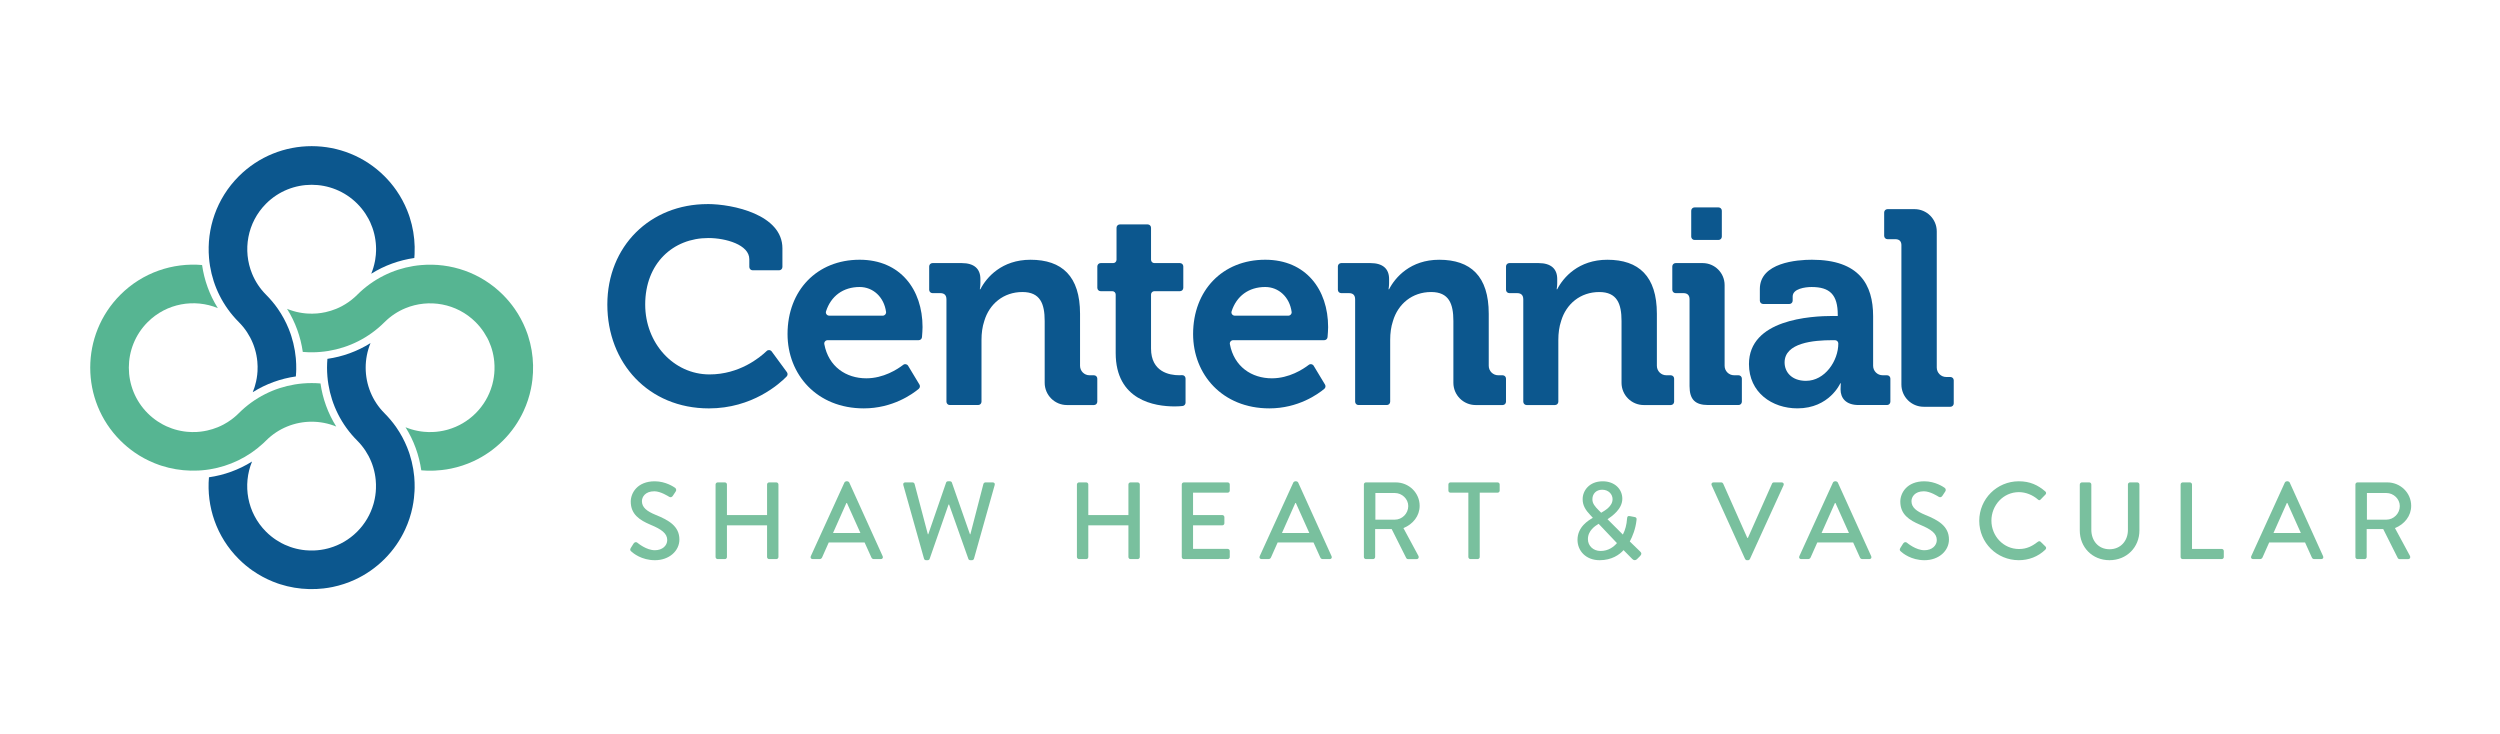 <svg width="1145" height="336" viewBox="0 0 1145 336" fill="none" xmlns="http://www.w3.org/2000/svg">
<path d="M288.877 251.003C289.326 250.347 289.732 249.595 290.181 248.939C290.631 248.283 291.331 248.084 291.884 248.541C292.186 248.792 296.049 252.005 299.918 252.005C303.383 252.005 305.594 249.897 305.594 247.34C305.594 244.325 302.985 242.423 298.017 240.367C292.894 238.207 288.884 235.546 288.884 229.723C288.884 225.809 291.899 220.436 299.874 220.436C304.894 220.436 308.66 223.045 309.161 223.399C309.559 223.649 309.965 224.35 309.464 225.109C309.058 225.713 308.609 226.413 308.203 227.018C307.805 227.674 307.149 227.969 306.449 227.519C306.103 227.32 302.587 225.006 299.675 225.006C295.459 225.006 293.999 227.666 293.999 229.524C293.999 232.384 296.211 234.146 300.375 235.848C306.198 238.207 311.166 240.971 311.166 247.089C311.166 252.308 306.501 256.575 299.97 256.575C293.845 256.575 289.982 253.362 289.179 252.61C288.729 252.204 288.375 251.858 288.877 251.003Z" fill="#79C09E"/>
<path d="M327.729 221.888C327.729 221.387 328.178 220.937 328.68 220.937H331.989C332.542 220.937 332.94 221.387 332.94 221.888V235.893H351.316V221.888C351.316 221.387 351.714 220.937 352.267 220.937H355.576C356.078 220.937 356.527 221.387 356.527 221.888V255.116C356.527 255.617 356.078 256.067 355.576 256.067H352.267C351.714 256.067 351.316 255.617 351.316 255.116V240.61H332.94V255.116C332.94 255.617 332.542 256.067 331.989 256.067H328.68C328.178 256.067 327.729 255.617 327.729 255.116V221.888Z" fill="#79C09E"/>
<path d="M371.335 254.762L386.748 220.981C386.895 220.679 387.352 220.428 387.603 220.428H388.104C388.355 220.428 388.805 220.679 388.959 220.981L404.269 254.762C404.571 255.418 404.173 256.067 403.414 256.067H400.252C399.647 256.067 399.301 255.765 399.094 255.315L395.984 248.438H379.569C378.566 250.745 377.512 253.008 376.51 255.315C376.362 255.669 375.957 256.067 375.353 256.067H372.19C371.439 256.067 371.033 255.411 371.335 254.762ZM394.075 244.126L387.898 230.372H387.647L381.522 244.126H394.075Z" fill="#79C09E"/>
<path d="M413.718 222.138C413.519 221.438 413.917 220.937 414.618 220.937H417.979C418.384 220.937 418.782 221.291 418.878 221.637L424.952 244.679H425.151L433.332 220.981C433.436 220.679 433.79 220.428 434.188 220.428H435.094C435.492 220.428 435.846 220.679 435.949 220.981L444.234 244.679H444.433L450.404 221.637C450.507 221.291 450.905 220.937 451.31 220.937H454.671C455.372 220.937 455.777 221.438 455.571 222.138L446.084 255.868C445.988 256.273 445.583 256.568 445.185 256.568H444.382C444.028 256.568 443.63 256.317 443.527 256.015L434.689 231.072H434.438L425.755 256.015C425.652 256.317 425.254 256.568 424.9 256.568H424.097C423.691 256.568 423.293 256.266 423.197 255.868L413.711 222.138H413.718Z" fill="#79C09E"/>
<path d="M493.229 221.888C493.229 221.387 493.678 220.937 494.18 220.937H497.489C498.042 220.937 498.44 221.387 498.44 221.888V235.893H516.816V221.888C516.816 221.387 517.214 220.937 517.767 220.937H521.076C521.578 220.937 522.027 221.387 522.027 221.888V255.116C522.027 255.617 521.578 256.067 521.076 256.067H517.767C517.214 256.067 516.816 255.617 516.816 255.116V240.61H498.44V255.116C498.44 255.617 498.042 256.067 497.489 256.067H494.18C493.678 256.067 493.229 255.617 493.229 255.116V221.888Z" fill="#79C09E"/>
<path d="M541.251 221.888C541.251 221.387 541.649 220.937 542.201 220.937H562.28C562.833 220.937 563.231 221.387 563.231 221.888V224.696C563.231 225.197 562.825 225.647 562.28 225.647H546.418V235.893H559.818C560.319 235.893 560.769 236.342 560.769 236.844V239.652C560.769 240.205 560.319 240.603 559.818 240.603H546.418V251.394H562.28C562.833 251.394 563.231 251.843 563.231 252.345V255.109C563.231 255.61 562.825 256.06 562.28 256.06H542.201C541.649 256.06 541.251 255.61 541.251 255.109V221.88V221.888Z" fill="#79C09E"/>
<path d="M576.933 254.762L592.346 220.981C592.493 220.679 592.95 220.428 593.201 220.428H593.702C593.953 220.428 594.403 220.679 594.557 220.981L609.867 254.762C610.169 255.418 609.771 256.067 609.012 256.067H605.85C605.245 256.067 604.899 255.765 604.692 255.315L601.582 248.438H585.167C584.164 250.745 583.11 253.008 582.108 255.315C581.96 255.669 581.555 256.067 580.951 256.067H577.788C577.037 256.067 576.631 255.411 576.933 254.762ZM599.673 244.126L593.503 230.372H593.253L587.135 244.126H599.68H599.673Z" fill="#79C09E"/>
<path d="M624.653 221.888C624.653 221.387 625.051 220.937 625.604 220.937H639.255C645.277 220.937 650.201 225.706 650.201 231.676C650.201 236.291 647.142 240.109 642.771 241.863L649.648 254.615C650.002 255.271 649.648 256.074 648.793 256.074H644.879C644.473 256.074 644.179 255.824 644.075 255.625L637.397 242.32H629.82V255.116C629.82 255.617 629.37 256.067 628.869 256.067H625.611C625.058 256.067 624.66 255.617 624.66 255.116V221.888H624.653ZM638.857 238.001C642.122 238.001 644.982 235.237 644.982 231.772C644.982 228.514 642.122 225.802 638.857 225.802H629.923V238.001H638.857Z" fill="#79C09E"/>
<path d="M672.498 225.647H664.316C663.763 225.647 663.365 225.197 663.365 224.696V221.888C663.365 221.387 663.763 220.937 664.316 220.937H685.898C686.451 220.937 686.849 221.387 686.849 221.888V224.696C686.849 225.197 686.451 225.647 685.898 225.647H677.716V255.116C677.716 255.617 677.267 256.067 676.765 256.067H673.456C672.955 256.067 672.505 255.617 672.505 255.116V225.647H672.498Z" fill="#79C09E"/>
<path d="M729.475 237.197V237.101L728.318 235.848C726.357 233.792 724.802 231.58 724.854 228.566C724.854 224.755 727.868 220.436 734.038 220.436C739.559 220.436 743.023 224.047 743.023 228.418C743.023 233.239 738.202 236.453 736.249 237.809L743.274 244.833C744.379 242.725 745.028 240.168 745.183 237.602C745.234 236.497 745.632 236.195 746.591 236.401L748.647 236.799C749.804 236.998 749.554 237.905 749.502 238.354C749.104 242.121 747.696 245.733 746.443 247.996L751.109 252.514C751.713 253.118 752.163 253.671 751.013 254.821L749.708 256.126C749.104 256.679 748.301 256.782 747.549 255.978L743.583 251.961C741.777 254.018 738.166 256.575 732.637 256.575C726.313 256.575 722.495 252.256 722.495 247.236C722.495 241.214 727.669 238.251 729.475 237.197ZM733.035 252.352C736.647 252.352 739.109 250.443 740.561 248.74L732.18 239.902C730.625 240.853 727.264 242.961 727.264 246.927C727.264 250.089 729.822 252.344 733.035 252.344V252.352ZM738.556 228.61C738.556 226.45 736.802 224.291 733.787 224.291C730.971 224.291 729.32 226.251 729.32 228.61C729.269 230.571 730.522 232.023 732.232 233.733L733.338 234.838C734.841 233.939 738.556 231.978 738.556 228.617V228.61Z" fill="#79C09E"/>
<path d="M783.932 222.242C783.63 221.586 784.028 220.937 784.787 220.937H788.354C788.76 220.937 789.106 221.239 789.209 221.49L800.251 246.337H800.553L811.595 221.49C811.691 221.239 811.993 220.937 812.45 220.937H816.018C816.769 220.937 817.175 221.593 816.872 222.242L801.46 256.023C801.312 256.325 801.003 256.576 800.605 256.576H800.104C799.75 256.576 799.403 256.325 799.249 256.023L783.939 222.242H783.932Z" fill="#79C09E"/>
<path d="M824.089 254.762L839.501 220.981C839.649 220.679 840.106 220.428 840.357 220.428H840.858C841.108 220.428 841.558 220.679 841.713 220.981L857.022 254.762C857.324 255.418 856.926 256.067 856.167 256.067H853.005C852.401 256.067 852.054 255.765 851.848 255.315L848.737 248.438H832.322C831.32 250.745 830.266 253.008 829.263 255.315C829.116 255.669 828.71 256.067 828.106 256.067H824.944C824.192 256.067 823.787 255.411 824.089 254.762ZM846.828 244.126L840.651 230.372H840.401L834.276 244.126H846.828Z" fill="#79C09E"/>
<path d="M870.334 251.003C870.784 250.347 871.189 249.595 871.639 248.939C872.088 248.283 872.789 248.084 873.341 248.541C873.644 248.792 877.506 252.005 881.376 252.005C884.84 252.005 887.051 249.897 887.051 247.34C887.051 244.325 884.442 242.423 879.474 240.367C874.351 238.207 870.341 235.546 870.341 229.723C870.341 225.809 873.356 220.436 881.331 220.436C886.351 220.436 890.118 223.045 890.619 223.399C891.024 223.649 891.422 224.35 890.921 225.109C890.516 225.713 890.066 226.413 889.661 227.018C889.263 227.674 888.607 227.969 887.906 227.519C887.56 227.32 884.044 225.006 881.132 225.006C876.916 225.006 875.457 227.666 875.457 229.524C875.457 232.384 877.668 234.146 881.833 235.848C887.656 238.207 892.624 240.971 892.624 247.089C892.624 252.308 887.958 256.575 881.427 256.575C875.302 256.575 871.44 253.362 870.636 252.61C870.187 252.204 869.833 251.858 870.334 251.003Z" fill="#79C09E"/>
<path d="M924.621 220.428C929.692 220.428 933.356 222.131 936.768 225.094C937.218 225.492 937.218 226.096 936.82 226.502L934.609 228.757C934.255 229.207 933.805 229.207 933.348 228.757C930.99 226.701 927.776 225.396 924.665 225.396C917.486 225.396 912.068 231.418 912.068 238.45C912.068 245.482 917.538 251.453 924.717 251.453C928.38 251.453 930.938 249.993 933.348 248.136C933.805 247.789 934.255 247.833 934.557 248.084L936.864 250.34C937.262 250.686 937.167 251.342 936.813 251.696C933.4 255.013 929.081 256.568 924.614 256.568C914.575 256.568 906.496 248.585 906.496 238.546C906.496 228.507 914.575 220.428 924.614 220.428H924.621Z" fill="#79C09E"/>
<path d="M952.557 221.888C952.557 221.387 953.014 220.937 953.515 220.937H956.876C957.429 220.937 957.827 221.387 957.827 221.888V242.622C957.827 247.642 961.041 251.556 966.156 251.556C971.272 251.556 974.589 247.694 974.589 242.718V221.888C974.589 221.387 974.994 220.937 975.54 220.937H978.901C979.402 220.937 979.852 221.387 979.852 221.888V242.969C979.852 250.598 974.08 256.568 966.149 256.568C958.218 256.568 952.542 250.598 952.542 242.969V221.888H952.557Z" fill="#79C09E"/>
<path d="M998.729 221.888C998.729 221.387 999.127 220.937 999.679 220.937H1002.99C1003.49 220.937 1003.94 221.387 1003.94 221.888V251.401H1017.54C1018.09 251.401 1018.5 251.851 1018.5 252.352V255.116C1018.5 255.617 1018.09 256.067 1017.54 256.067H999.672C999.119 256.067 998.721 255.617 998.721 255.116V221.888H998.729Z" fill="#79C09E"/>
<path d="M1031.06 254.762L1046.47 220.981C1046.62 220.679 1047.07 220.428 1047.33 220.428H1047.83C1048.08 220.428 1048.53 220.679 1048.68 220.981L1063.99 254.762C1064.29 255.418 1063.9 256.067 1063.14 256.067H1059.97C1059.37 256.067 1059.02 255.765 1058.82 255.315L1055.71 248.438H1039.29C1038.29 250.745 1037.23 253.008 1036.23 255.315C1036.08 255.669 1035.68 256.067 1035.07 256.067H1031.91C1031.16 256.067 1030.76 255.411 1031.06 254.762ZM1053.79 244.126L1047.62 230.372H1047.37L1041.25 244.126H1053.8H1053.79Z" fill="#79C09E"/>
<path d="M1078.78 221.888C1078.78 221.387 1079.18 220.937 1079.73 220.937H1093.38C1099.4 220.937 1104.32 225.706 1104.32 231.676C1104.32 236.291 1101.27 240.109 1096.89 241.863L1103.77 254.615C1104.13 255.271 1103.77 256.074 1102.92 256.074H1099C1098.6 256.074 1098.3 255.824 1098.2 255.625L1091.52 242.32H1083.94V255.116C1083.94 255.617 1083.49 256.067 1082.99 256.067H1079.73C1079.18 256.067 1078.78 255.617 1078.78 255.116V221.888ZM1092.98 238.001C1096.25 238.001 1099.11 235.237 1099.11 231.772C1099.11 228.514 1096.25 225.802 1092.98 225.802H1084.05V238.001H1092.98Z" fill="#79C09E"/>
<path d="M61.534 207.146C64.439 209.166 67.519 210.824 70.719 212.121C71.426 212.409 72.148 212.682 72.864 212.932C73.225 213.057 73.586 213.183 73.947 213.293C76.121 213.994 78.34 214.532 80.581 214.908C81.701 215.099 82.829 215.247 83.957 215.35C86.212 215.564 88.483 215.623 90.753 215.512C91.342 215.483 91.939 215.438 92.529 215.394C93.753 215.291 94.969 215.143 96.178 214.944C105.023 213.492 113.536 209.527 120.546 203.04C120.996 202.628 121.438 202.2 121.873 201.765C121.873 201.765 121.873 201.765 121.88 201.758C121.88 201.758 121.88 201.758 121.873 201.765C124.711 198.927 127.983 196.797 131.485 195.36C138.679 192.404 146.809 192.404 154.003 195.36C150.177 189.264 147.774 182.527 146.787 175.62C144.096 175.392 141.391 175.392 138.708 175.62C137.485 175.724 136.268 175.871 135.06 176.07C125.647 177.611 116.61 182.004 109.364 189.249C109.151 189.463 108.93 189.669 108.708 189.876C108.568 190.009 108.428 190.149 108.281 190.281C107.573 190.923 106.836 191.52 106.084 192.08C106.055 192.102 106.025 192.124 106.003 192.146C104.846 193.001 103.63 193.76 102.384 194.424C102.369 194.431 102.355 194.446 102.333 194.453C101.492 194.903 100.63 195.301 99.753 195.662C98.175 196.311 96.554 196.812 94.903 197.18C93.863 197.409 92.817 197.586 91.763 197.704C91.225 197.763 90.679 197.807 90.141 197.844C88.652 197.925 87.156 197.895 85.667 197.755C84.723 197.667 83.787 197.534 82.859 197.35C82.394 197.262 81.93 197.158 81.465 197.048C80.544 196.827 79.63 196.554 78.731 196.237C77.883 195.942 77.05 195.61 76.232 195.235C75.686 194.984 75.141 194.719 74.61 194.431C73.807 194.004 73.026 193.539 72.259 193.031C70.623 191.954 69.075 190.694 67.638 189.257C56.131 177.751 56.131 159.028 67.638 147.522C76.306 138.854 89.072 136.717 99.767 141.117C95.942 135.021 93.539 128.284 92.551 121.378C79.151 120.235 65.36 124.776 55.129 135.006C36.724 153.412 36.724 183.367 55.129 201.773C57.141 203.785 59.294 205.576 61.556 207.153L61.534 207.146Z" fill="#56B592"/>
<path d="M223.039 154.495C223.327 155.026 223.592 155.571 223.843 156.117C224.219 156.935 224.55 157.775 224.845 158.615C225.162 159.515 225.427 160.429 225.656 161.35C225.766 161.814 225.87 162.271 225.958 162.743C226.135 163.672 226.275 164.608 226.364 165.552C226.489 166.878 226.526 168.205 226.474 169.532C226.452 170.063 226.415 170.593 226.371 171.124C226.275 172.185 226.12 173.239 225.907 174.286C225.803 174.809 225.678 175.333 225.545 175.849C225.479 176.107 225.405 176.365 225.332 176.623C223.997 181.252 221.506 185.615 217.865 189.257C214.224 192.898 209.86 195.389 205.231 196.723C204.973 196.797 204.715 196.871 204.457 196.937C203.941 197.07 203.418 197.195 202.894 197.298C201.848 197.512 200.794 197.667 199.732 197.763C199.202 197.814 198.671 197.844 198.14 197.866C196.813 197.917 195.479 197.881 194.16 197.755C193.216 197.667 192.28 197.534 191.352 197.35C190.887 197.261 190.423 197.158 189.958 197.048C189.037 196.826 188.123 196.554 187.224 196.237C186.973 196.148 186.723 196.06 186.472 195.964C186.221 195.868 185.978 195.772 185.727 195.669C189.553 201.765 191.956 208.502 192.944 215.409C194.514 215.541 196.098 215.6 197.676 215.578C198.199 215.578 198.73 215.556 199.253 215.527C200.315 215.475 201.376 215.387 202.43 215.269C203.138 215.188 203.838 215.092 204.538 214.981C205.238 214.871 205.939 214.738 206.631 214.598C210.111 213.876 213.531 212.762 216.803 211.251C221.72 208.981 226.319 205.826 230.366 201.787C234.413 197.741 237.567 193.141 239.83 188.225C241.341 184.952 242.462 181.532 243.177 178.053C243.324 177.36 243.449 176.66 243.56 175.959C243.671 175.259 243.766 174.559 243.847 173.851C243.973 172.797 244.054 171.736 244.105 170.674C244.216 168.411 244.157 166.141 243.943 163.878C243.833 162.751 243.685 161.623 243.501 160.502C243.125 158.262 242.587 156.043 241.887 153.869C241.769 153.507 241.651 153.146 241.526 152.785C241.275 152.063 241.002 151.348 240.715 150.64C239.417 147.441 237.759 144.36 235.739 141.456C234.169 139.193 232.371 137.048 230.359 135.028C220.128 124.798 206.337 120.257 192.936 121.4C191.713 121.503 190.496 121.65 189.288 121.849C179.875 123.39 170.838 127.783 163.593 135.028C163.379 135.242 163.158 135.449 162.936 135.655C162.796 135.788 162.656 135.928 162.509 136.06C160.681 137.711 158.698 139.09 156.612 140.203C156.597 140.21 156.583 140.225 156.561 140.232C155.72 140.682 154.858 141.08 153.981 141.441C152.403 142.09 150.782 142.591 149.131 142.96C147.856 143.24 146.558 143.446 145.261 143.557C143.772 143.682 142.276 143.697 140.787 143.601C140.492 143.579 140.19 143.557 139.895 143.527C138.951 143.439 138.015 143.306 137.087 143.122C136.622 143.033 136.158 142.93 135.693 142.82C134.772 142.598 133.858 142.326 132.959 142.009C132.708 141.92 132.458 141.832 132.207 141.736C131.956 141.64 131.713 141.544 131.463 141.441C135.288 147.537 137.691 154.274 138.679 161.181C140.249 161.313 141.833 161.372 143.411 161.35C143.934 161.35 144.465 161.328 144.988 161.299C145.578 161.269 146.175 161.225 146.765 161.181C147.988 161.077 149.204 160.93 150.413 160.731C159.826 159.19 168.863 154.797 176.108 147.552C178.946 144.714 182.219 142.584 185.72 141.146C196.408 136.753 209.174 138.883 217.85 147.552C219.287 148.989 220.548 150.544 221.624 152.173C222.133 152.94 222.597 153.729 223.024 154.525L223.039 154.495Z" fill="#56B592"/>
<path d="M115.785 261.396C118.689 263.416 121.77 265.074 124.969 266.372C125.676 266.659 126.399 266.932 127.114 267.182C127.475 267.308 127.836 267.433 128.197 267.544C130.372 268.244 132.59 268.782 134.831 269.158C135.951 269.349 137.079 269.497 138.207 269.6C140.462 269.814 142.733 269.873 145.003 269.762C146.064 269.711 147.126 269.622 148.18 269.504C148.887 269.423 149.588 269.327 150.288 269.217C150.988 269.106 151.688 268.973 152.381 268.833C155.86 268.111 159.281 266.998 162.553 265.487C167.47 263.217 172.069 260.062 176.116 256.023C180.162 251.976 183.317 247.377 185.58 242.46C187.091 239.187 188.211 235.767 188.926 232.288C189.074 231.595 189.199 230.895 189.31 230.195C189.42 229.495 189.516 228.794 189.597 228.087C189.723 227.033 189.804 225.971 189.855 224.91C189.877 224.387 189.899 223.856 189.907 223.333C189.929 221.755 189.87 220.178 189.737 218.6C189.723 218.438 189.715 218.276 189.693 218.114C189.59 217.052 189.45 215.998 189.28 214.952C189.266 214.878 189.258 214.812 189.243 214.738C188.868 212.497 188.329 210.279 187.629 208.104C187.511 207.743 187.393 207.382 187.268 207.021C187.017 206.298 186.745 205.583 186.457 204.876C185.16 201.677 183.501 198.596 181.482 195.691C179.912 193.429 178.113 191.284 176.101 189.264C173.263 186.426 171.133 183.153 169.696 179.652C166.74 172.458 166.74 164.328 169.696 157.134C163.6 160.96 156.863 163.362 149.956 164.35C149.728 167.041 149.728 169.746 149.956 172.429C150.059 173.652 150.207 174.869 150.406 176.077C151.946 185.49 156.339 194.527 163.585 201.773C165.022 203.21 166.283 204.765 167.359 206.394C167.882 207.19 168.362 208.001 168.804 208.834C169.246 209.667 169.637 210.514 169.991 211.377C170.094 211.62 170.19 211.871 170.285 212.121C170.381 212.372 170.47 212.623 170.558 212.866C170.875 213.765 171.14 214.679 171.369 215.6C171.479 216.065 171.583 216.522 171.671 216.994C171.848 217.922 171.988 218.858 172.076 219.802C172.202 221.129 172.239 222.455 172.187 223.782C172.165 224.313 172.128 224.844 172.084 225.374C171.988 226.436 171.833 227.49 171.619 228.536C171.516 229.06 171.391 229.583 171.258 230.099C171.192 230.357 171.118 230.615 171.045 230.873C169.71 235.502 167.219 239.866 163.578 243.507C159.937 247.148 155.573 249.639 150.944 250.974C150.686 251.047 150.428 251.121 150.17 251.187C149.654 251.32 149.131 251.445 148.607 251.549C147.561 251.762 146.507 251.917 145.445 252.013C144.915 252.065 144.384 252.094 143.853 252.116C142.526 252.168 141.192 252.131 139.873 252.006C138.929 251.917 137.993 251.784 137.064 251.6C136.6 251.512 136.136 251.409 135.671 251.298C134.75 251.077 133.836 250.804 132.937 250.487C132.089 250.192 131.256 249.861 130.438 249.485C129.893 249.234 129.347 248.969 128.816 248.681C128.013 248.254 127.232 247.789 126.465 247.281C124.829 246.205 123.281 244.944 121.843 243.507C113.175 234.839 111.038 222.072 115.438 211.377C109.342 215.202 102.605 217.605 95.699 218.593C94.556 231.993 99.097 245.784 109.328 256.015C111.34 258.028 113.492 259.819 115.755 261.396H115.785Z" fill="#0C578E"/>
<path d="M135.627 170.652C135.649 170.129 135.671 169.598 135.679 169.075C135.701 167.497 135.642 165.92 135.509 164.343C135.494 164.18 135.487 164.018 135.465 163.856C135.362 162.795 135.222 161.741 135.052 160.694C135.037 160.62 135.03 160.554 135.015 160.48C134.639 158.239 134.101 156.021 133.401 153.846C133.283 153.485 133.165 153.124 133.04 152.763C132.789 152.04 132.517 151.325 132.229 150.618C130.932 147.419 129.273 144.338 127.254 141.434C125.684 139.171 123.885 137.026 121.873 135.006C119.035 132.168 116.905 128.896 115.468 125.394C111.074 114.707 113.205 101.94 121.873 93.264C133.379 81.758 152.101 81.758 163.607 93.264C165.045 94.702 166.305 96.257 167.381 97.886C167.89 98.653 168.354 99.441 168.782 100.237C169.069 100.768 169.334 101.314 169.585 101.859C169.961 102.677 170.293 103.517 170.588 104.358C170.904 105.257 171.17 106.171 171.398 107.092C171.509 107.557 171.612 108.014 171.701 108.485C171.877 109.414 172.017 110.35 172.106 111.294C172.15 111.736 172.18 112.171 172.202 112.613C172.224 113.07 172.239 113.52 172.246 113.977C172.246 114.301 172.246 114.618 172.231 114.942C172.217 115.473 172.187 116.011 172.143 116.542C172.135 116.645 172.121 116.756 172.113 116.859C172.047 117.566 171.959 118.274 171.841 118.982C171.796 119.24 171.752 119.498 171.701 119.748C171.332 121.665 170.772 123.552 170.02 125.38C176.116 121.554 182.853 119.151 189.759 118.164C189.811 117.574 189.855 116.984 189.877 116.387C189.988 114.124 189.929 111.854 189.715 109.591C189.605 108.463 189.457 107.336 189.273 106.215C188.897 103.974 188.359 101.756 187.659 99.581C187.541 99.22 187.423 98.859 187.297 98.498C187.047 97.775 186.774 97.061 186.487 96.353C185.189 93.154 183.531 90.073 181.511 87.169C179.941 84.906 178.143 82.761 176.13 80.741C157.725 62.336 127.77 62.336 109.364 80.741C99.133 90.972 94.593 104.763 95.736 118.164C95.839 119.387 95.986 120.603 96.185 121.812C97.726 131.225 102.119 140.262 109.364 147.507C110.802 148.945 112.062 150.5 113.138 152.129C113.662 152.925 114.141 153.736 114.583 154.569C115.025 155.402 115.416 156.249 115.77 157.112C115.873 157.355 115.969 157.605 116.065 157.856C116.16 158.107 116.249 158.357 116.337 158.601C116.654 159.5 116.92 160.414 117.148 161.335C117.259 161.8 117.362 162.257 117.45 162.728C117.627 163.657 117.767 164.593 117.856 165.537C117.996 167.026 118.025 168.522 117.944 170.011C117.915 170.549 117.87 171.094 117.804 171.632C117.686 172.686 117.509 173.733 117.281 174.772C116.92 176.424 116.411 178.045 115.762 179.623C121.858 175.797 128.595 173.394 135.502 172.406C135.553 171.817 135.598 171.227 135.62 170.63L135.627 170.652Z" fill="#0C578E"/>
<path d="M324.051 93.456C335.653 93.456 358.348 98.299 358.348 113.726V122.269C358.348 123.117 357.662 123.795 356.822 123.795H344.712C343.864 123.795 343.186 123.11 343.186 122.269V118.702C343.186 112.075 332.35 109.016 324.441 109.016C308.247 109.016 295.503 120.618 295.503 139.488C295.503 157.208 308.505 171.485 324.95 171.485C338.608 171.485 347.947 163.819 351.146 160.753C351.81 160.112 352.886 160.215 353.431 160.959L360.412 170.468C360.854 171.072 360.795 171.913 360.264 172.451C356.947 175.841 344.49 187.045 324.692 187.045C297.029 187.045 278.159 166.267 278.159 139.495C278.159 112.724 297.795 93.471 324.058 93.471L324.051 93.456Z" fill="#0C578E"/>
<path d="M393.714 118.96C412.325 118.96 422.527 132.603 422.527 149.815C422.527 151.009 422.379 153.043 422.269 154.407C422.202 155.203 421.539 155.807 420.743 155.807H379.045C378.087 155.807 377.357 156.684 377.534 157.62C379.458 167.91 387.485 173.269 396.773 173.269C404.66 173.269 411.028 169.134 413.674 167.099C414.404 166.539 415.443 166.738 415.915 167.52L421.104 176.129C421.495 176.777 421.362 177.603 420.78 178.089C417.905 180.492 408.846 187.038 395.623 187.038C374.077 187.038 360.692 171.485 360.692 152.999C360.692 132.979 374.203 118.96 393.714 118.96ZM404.291 144.581C405.205 144.581 405.935 143.778 405.817 142.871C404.895 136.031 399.854 131.446 393.721 131.446C386.122 131.446 380.556 135.625 378.316 142.613C378.006 143.586 378.758 144.574 379.783 144.574H404.298L404.291 144.581Z" fill="#0C578E"/>
<path d="M433.465 137.063C433.465 135.146 432.448 134.254 430.657 134.254H427.089C426.242 134.254 425.563 133.569 425.563 132.729V122.019C425.563 121.171 426.249 120.493 427.089 120.493H440.475C446.217 120.493 449.018 123.168 449.018 127.761V129.67C449.018 131.07 448.76 132.478 448.76 132.478H449.018C451.826 126.994 458.836 118.967 471.964 118.967C486.374 118.967 494.659 126.493 494.659 143.697V167.542C494.659 169.937 496.597 171.876 498.993 171.876H501.035C501.882 171.876 502.56 172.561 502.56 173.402V183.986C502.56 184.834 501.875 185.512 501.035 185.512H488.666C483.035 185.512 478.465 180.942 478.465 175.311V147.006C478.465 139.104 476.423 133.746 468.263 133.746C459.595 133.746 453.094 139.23 450.802 147.006C449.91 149.682 449.526 152.615 449.526 155.674V183.979C449.526 184.826 448.841 185.505 448.001 185.505H434.998C434.151 185.505 433.472 184.819 433.472 183.979V137.063H433.465Z" fill="#0C578E"/>
<path d="M509.452 133.363H504.101C503.253 133.363 502.575 132.677 502.575 131.837V122.019C502.575 121.171 503.261 120.493 504.101 120.493H509.843C510.691 120.493 511.369 119.807 511.369 118.967V104.306C511.369 103.459 512.054 102.781 512.895 102.781H525.646C526.494 102.781 527.172 103.466 527.172 104.306V118.967C527.172 119.815 527.858 120.493 528.698 120.493H540.425C541.273 120.493 541.951 121.178 541.951 122.019V131.837C541.951 132.684 541.265 133.363 540.425 133.363H528.698C527.85 133.363 527.172 134.048 527.172 134.888V159.618C527.172 170.328 535.582 171.861 540.049 171.861C540.536 171.861 540.978 171.839 541.354 171.817C542.238 171.751 542.983 172.458 542.983 173.343V184.429C542.983 185.203 542.4 185.866 541.634 185.947C540.757 186.043 539.496 186.139 538.015 186.139C528.963 186.139 510.985 183.463 510.985 161.66V134.888C510.985 134.041 510.3 133.363 509.46 133.363H509.452Z" fill="#0C578E"/>
<path d="M579.469 118.96C598.081 118.96 608.282 132.603 608.282 149.815C608.282 151.009 608.135 153.043 608.017 154.407C607.95 155.203 607.287 155.807 606.491 155.807H564.793C563.835 155.807 563.105 156.684 563.282 157.62C565.206 167.91 573.233 173.269 582.521 173.269C590.407 173.269 596.776 169.134 599.422 167.099C600.152 166.539 601.191 166.738 601.663 167.52L606.852 176.129C607.243 176.777 607.11 177.603 606.528 178.089C603.653 180.492 594.594 187.038 581.371 187.038C559.825 187.038 546.44 171.485 546.44 152.999C546.44 132.979 559.951 118.96 579.462 118.96H579.469ZM590.046 144.581C590.96 144.581 591.69 143.778 591.572 142.871C590.651 136.031 585.609 131.446 579.476 131.446C571.877 131.446 566.312 135.625 564.064 142.613C563.754 143.586 564.506 144.574 565.531 144.574H590.046V144.581Z" fill="#0C578E"/>
<path d="M620.643 137.063C620.643 135.146 619.626 134.254 617.842 134.254H614.275C613.427 134.254 612.749 133.569 612.749 132.729V122.019C612.749 121.171 613.434 120.493 614.275 120.493H627.66C633.395 120.493 636.203 123.168 636.203 127.761V129.67C636.203 131.07 635.945 132.478 635.945 132.478H636.203C639.012 126.994 646.021 118.967 659.149 118.967C673.559 118.967 681.844 126.493 681.844 143.697V167.542C681.844 169.937 683.783 171.876 686.178 171.876H688.22C689.068 171.876 689.746 172.561 689.746 173.402V183.986C689.746 184.834 689.06 185.512 688.22 185.512H675.852C670.22 185.512 665.65 180.949 665.65 175.311V147.006C665.65 139.104 663.608 133.746 655.449 133.746C646.781 133.746 640.279 139.23 637.98 147.006C637.088 149.682 636.704 152.615 636.704 155.674V183.979C636.704 184.826 636.019 185.505 635.179 185.505H622.176C621.329 185.505 620.65 184.819 620.65 183.979V137.063H620.643Z" fill="#0C578E"/>
<path d="M697.655 137.063C697.655 135.146 696.638 134.254 694.846 134.254H691.279C690.431 134.254 689.753 133.569 689.753 132.729V122.019C689.753 121.171 690.439 120.493 691.279 120.493H704.665C710.399 120.493 713.207 123.168 713.207 127.761V129.67C713.207 131.07 712.95 132.478 712.95 132.478H713.207C716.008 126.994 723.026 118.967 736.153 118.967C750.556 118.967 758.848 126.493 758.848 143.697V167.542C758.848 169.937 760.787 171.876 763.183 171.876H765.224C766.072 171.876 766.75 172.561 766.75 173.402V183.986C766.75 184.834 766.065 185.512 765.224 185.512H752.856C747.224 185.512 742.662 180.949 742.662 175.318V147.014C742.662 139.112 740.62 133.753 732.46 133.753C723.792 133.753 717.291 139.237 714.991 147.014C714.099 149.689 713.716 152.623 713.716 155.682V183.986C713.716 184.834 713.031 185.512 712.19 185.512H699.188C698.34 185.512 697.662 184.826 697.662 183.986V137.07L697.655 137.063Z" fill="#0C578E"/>
<path d="M773.812 137.063C773.812 135.146 772.794 134.255 771.003 134.255H767.436C766.588 134.255 765.91 133.569 765.91 132.729V122.019C765.91 121.171 766.595 120.493 767.436 120.493H779.804C785.369 120.493 789.873 125.004 789.873 130.562V167.534C789.873 169.93 791.811 171.869 794.207 171.869H796.249C797.096 171.869 797.775 172.554 797.775 173.394V183.979C797.775 184.827 797.089 185.505 796.249 185.505H782.355C776.362 185.505 773.812 182.954 773.812 176.837V137.056V137.063ZM776.104 94.99H787.072C787.92 94.99 788.598 95.675 788.598 96.515V108.375C788.598 109.223 787.912 109.901 787.072 109.901H776.104C775.256 109.901 774.578 109.215 774.578 108.375V96.515C774.578 95.668 775.264 94.99 776.104 94.99Z" fill="#0C578E"/>
<path d="M839.656 144.714H841.698V144.205C841.698 134.896 837.998 131.453 829.713 131.453C826.779 131.453 821.044 132.22 821.044 135.788V137.704C821.044 138.552 820.359 139.23 819.519 139.23H807.534C806.686 139.23 806.008 138.544 806.008 137.704V132.345C806.008 120.235 823.094 118.96 829.845 118.96C851.516 118.96 857.892 130.304 857.892 144.839V167.534C857.892 169.93 859.83 171.868 862.226 171.868H864.268C865.115 171.868 865.793 172.554 865.793 173.394V183.979C865.793 184.827 865.108 185.505 864.268 185.505H851.265C845.273 185.505 842.98 182.188 842.98 178.362C842.98 176.704 843.106 175.554 843.106 175.554H842.848C842.848 175.554 837.872 187.03 823.212 187.03C811.61 187.03 801.025 179.763 801.025 166.76C801.025 146.358 829.071 144.706 839.656 144.706V144.714ZM827.162 174.419C835.831 174.419 841.948 165.242 841.948 157.333C841.948 156.485 841.263 155.807 840.423 155.807H839.148C830.73 155.807 817.344 156.957 817.344 166.008C817.344 170.343 820.529 174.426 827.162 174.426V174.419Z" fill="#0C578E"/>
<path d="M870.85 112.356C870.85 110.439 869.833 109.547 868.042 109.547H864.474C863.627 109.547 862.948 108.862 862.948 108.021V97.311C862.948 96.464 863.634 95.786 864.474 95.786H876.843C882.474 95.786 887.037 100.348 887.037 105.98V168.331C887.037 170.726 888.975 172.665 891.371 172.665H893.287C894.135 172.665 894.813 173.35 894.813 174.19V184.775C894.813 185.623 894.128 186.301 893.287 186.301H881.044C875.413 186.301 870.843 181.738 870.843 176.1V112.356H870.85Z" fill="#0C578E"/>
</svg>
